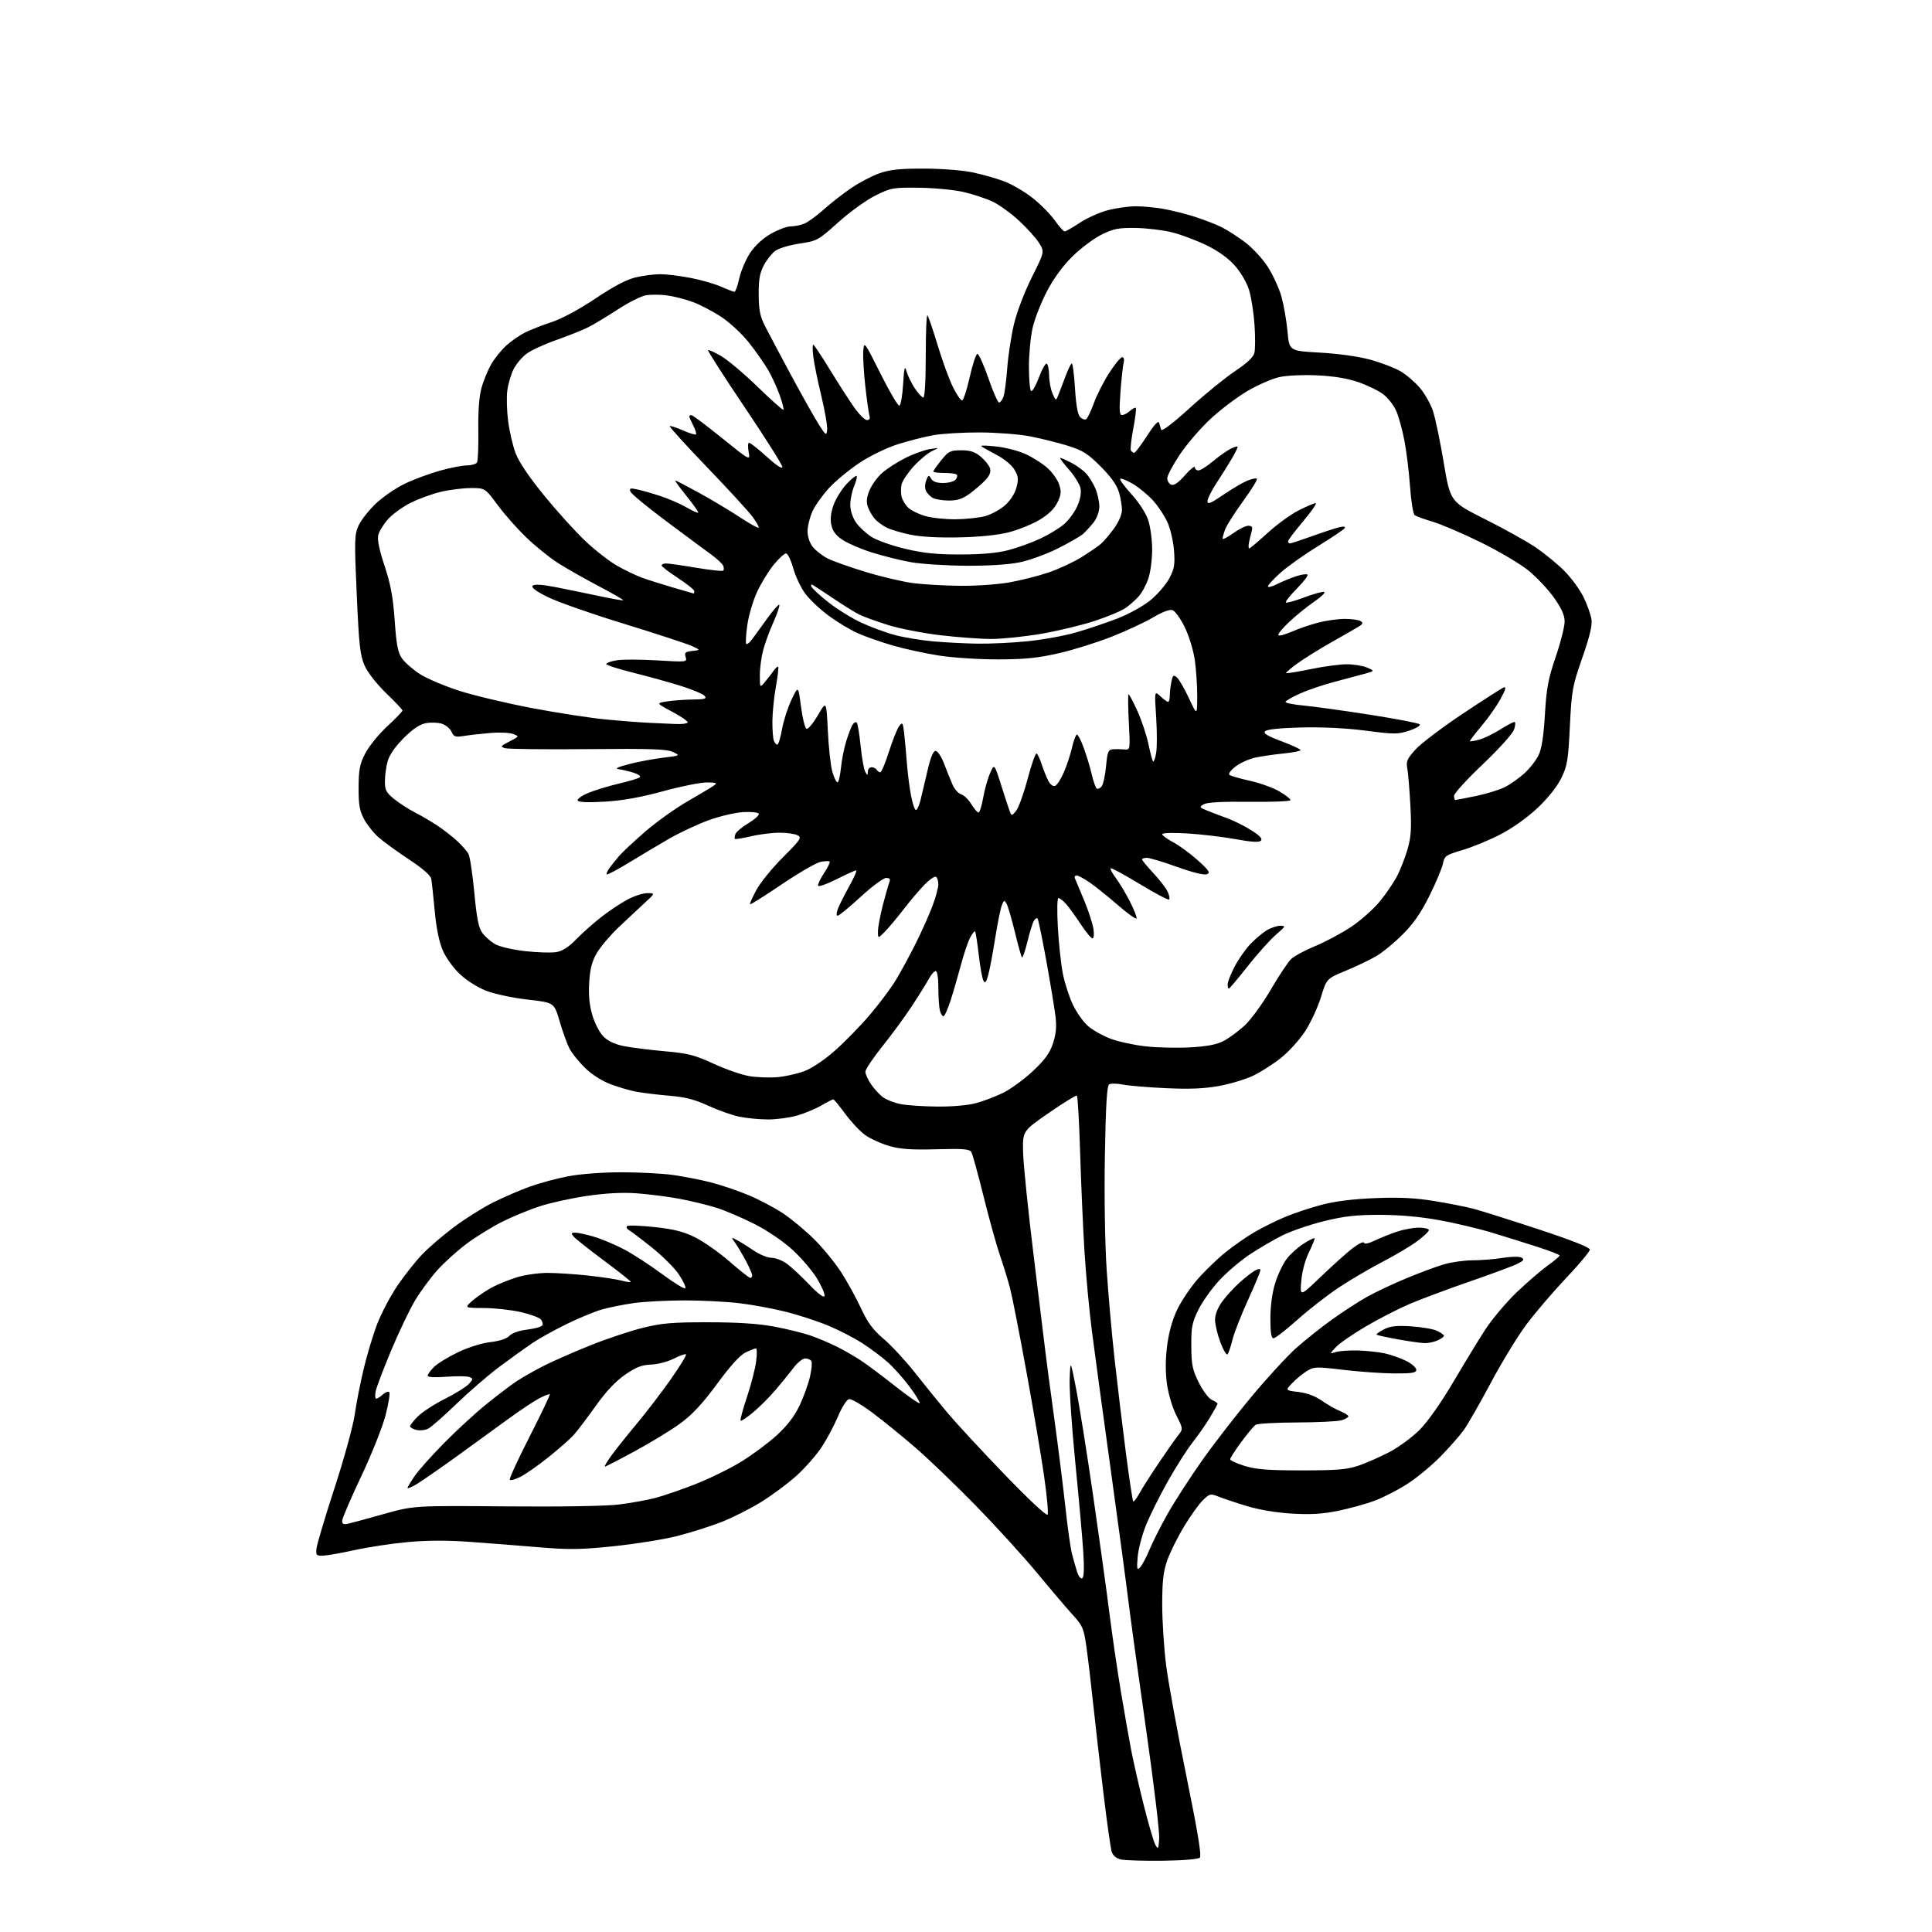 <?xml version="1.0" encoding="UTF-8" standalone="no"?>
<svg 
  version="1.1" 
  xmlns="http://www.w3.org/2000/svg" 
  xmlns:xlink="http://www.w3.org/1999/xlink" 
  xmlns:svg="http://www.w3.org/2000/svg"
  xmlns:rdf="http://www.w3.org/1999/02/22-rdf-syntax-ns#"
  xmlns:cc="http://creativecommons.org/ns#"
  xmlns:dc="http://purl.org/dc/elements/1.1/"
  viewBox="0 0 768 768"
  width="768"
  height="768"
>
<style>svg {background-color: white; }</style>"
<path stroke="none" fill="black" fill-rule="evenodd" d="M462.20,739.67C454.67,739.76 447.19,739.54 445.58,739.17C443.66,738.73 442.40,737.65 441.89,736.00C441.47,734.62 439.98,724.05 438.59,712.50C437.20,700.95 435.37,684.98 434.52,677.00C433.68,669.02 432.47,658.92 431.85,654.55C430.82,647.33 430.33,646.19 426.54,642.05C424.24,639.55 417.91,632.12 412.48,625.54C407.05,618.96 396.07,606.89 388.08,598.70C380.09,590.52 369.27,580.11 364.03,575.58C358.79,571.04 351.04,564.74 346.80,561.58C342.57,558.42 338.37,555.98 337.49,556.17C336.59,556.35 334.64,559.42 333.10,563.09C331.57,566.71 328.63,572.22 326.56,575.35C324.49,578.47 320.03,583.53 316.65,586.60C313.27,589.67 306.90,594.40 302.51,597.11C298.11,599.82 290.91,603.43 286.51,605.14C282.10,606.84 274.27,609.30 269.11,610.62C263.94,611.93 252.69,613.74 244.11,614.63C230.93,616.00 226.32,616.07 214.50,615.08C206.80,614.44 194.43,613.47 187.00,612.93C177.82,612.26 169.82,612.29 162.00,613.01C155.68,613.59 146.22,615.02 141.00,616.18C135.78,617.33 130.15,618.33 128.50,618.39C125.74,618.49 125.53,618.26 125.82,615.50C126.00,613.85 129.22,603.05 132.98,591.50C136.75,579.95 140.35,566.90 140.97,562.50C141.60,558.10 143.20,549.91 144.53,544.30C145.85,538.69 148.31,530.55 149.98,526.21C151.65,521.88 155.30,514.99 158.09,510.91C160.88,506.84 165.26,501.31 167.83,498.63C170.40,495.95 176.09,491.06 180.47,487.78C184.86,484.49 191.83,480.10 195.97,478.03C200.11,475.95 206.72,473.10 210.65,471.68C214.58,470.27 221.50,468.41 226.01,467.56C230.77,466.66 239.62,466.00 247.04,466.00C254.09,466.00 263.31,466.48 267.53,467.07C271.76,467.66 278.50,468.98 282.53,470.01C286.56,471.04 293.29,473.31 297.49,475.06C301.70,476.81 307.92,480.10 311.32,482.36C314.72,484.63 320.32,489.30 323.77,492.75C327.22,496.19 332.00,502.04 334.39,505.75C336.78,509.46 340.31,515.88 342.23,520.00C344.92,525.79 346.99,528.59 351.32,532.28C354.41,534.91 359.98,540.94 363.72,545.68C367.45,550.43 373.29,557.63 376.71,561.70C380.12,565.76 390.31,576.76 399.34,586.13C408.88,596.04 416.05,602.73 416.44,602.10C416.81,601.50 416.15,594.37 414.97,586.26C413.79,578.14 410.61,559.41 407.91,544.64C405.21,529.87 402.34,515.24 401.53,512.14C400.72,509.04 398.91,503.12 397.49,499.00C396.08,494.88 393.14,484.30 390.96,475.50C388.78,466.70 386.61,458.82 386.14,458.00C385.43,456.76 383.04,456.56 372.24,456.85C362.14,457.12 357.88,456.82 353.38,455.51C350.18,454.58 345.91,452.63 343.89,451.18C341.87,449.72 338.32,445.94 336.00,442.77C333.67,439.60 331.53,437.00 331.22,437.00C330.92,437.00 328.84,438.08 326.59,439.39C324.34,440.71 320.06,442.51 317.07,443.39C314.08,444.28 308.82,445.00 305.37,445.00C301.92,445.00 296.71,444.50 293.80,443.88C290.88,443.27 285.35,441.31 281.50,439.52C276.20,437.07 272.43,436.10 266.00,435.56C261.32,435.16 255.46,434.45 252.97,433.98C250.47,433.52 245.87,432.18 242.75,431.01C239.33,429.73 235.29,427.16 232.62,424.56C230.18,422.19 227.39,418.73 226.41,416.88C225.44,415.02 223.67,410.13 222.47,406.02C220.29,398.54 220.29,398.54 209.90,397.37C204.18,396.73 196.82,395.19 193.55,393.95C190.02,392.62 185.69,389.92 182.91,387.32C180.21,384.79 177.27,380.73 175.99,377.76C174.55,374.41 173.43,368.90 172.80,362.05C172.27,356.25 171.65,350.53 171.42,349.35C171.16,347.97 167.97,345.19 162.62,341.66C158.00,338.62 152.57,334.68 150.55,332.91C148.53,331.14 145.90,327.85 144.70,325.59C142.93,322.28 142.52,319.88 142.55,313.00C142.59,305.83 143.01,303.71 145.23,299.42C146.67,296.63 150.59,291.82 153.93,288.73C157.27,285.63 160.00,282.82 160.00,282.46C160.00,282.11 157.08,278.99 153.50,275.54C149.69,271.85 146.14,267.32 144.93,264.57C143.15,260.55 142.70,256.52 141.81,236.37C140.84,214.67 140.89,212.56 142.53,208.93C143.50,206.77 146.61,202.83 149.42,200.16C152.24,197.50 157.46,193.93 161.02,192.23C164.58,190.53 170.87,188.21 174.98,187.07C179.09,185.93 183.90,185.00 185.67,185.00C187.44,185.00 189.21,184.47 189.61,183.83C190.00,183.19 190.24,177.45 190.14,171.08C190.02,163.57 190.46,157.65 191.39,154.24C192.18,151.34 193.97,147.02 195.37,144.62C196.78,142.23 199.53,138.87 201.49,137.14C203.45,135.42 206.73,133.17 208.78,132.14C210.83,131.12 215.53,129.28 219.23,128.06C223.30,126.73 230.21,123.01 236.73,118.65C244.10,113.72 249.18,111.06 252.83,110.22C255.76,109.55 260.10,109.00 262.49,109.00C264.87,109.00 270.24,109.65 274.41,110.45C278.58,111.25 284.07,112.82 286.62,113.95C289.17,115.08 291.58,116.00 291.97,116.00C292.36,116.00 293.23,113.57 293.89,110.60C294.56,107.62 296.49,103.10 298.18,100.54C300.09,97.66 303.20,94.78 306.38,92.96C309.20,91.34 312.71,90.01 314.18,90.01C315.66,90.00 318.08,89.54 319.57,88.97C321.05,88.41 324.57,85.88 327.38,83.34C330.20,80.81 335.14,76.95 338.37,74.75C341.59,72.56 346.65,69.92 349.59,68.88C353.74,67.43 357.73,67.00 367.23,67.02C374.11,67.03 382.58,67.68 386.50,68.50C390.35,69.31 396.00,70.90 399.07,72.04C402.13,73.18 407.22,76.14 410.38,78.62C413.55,81.11 417.54,85.13 419.26,87.57C420.98,90.01 422.76,92.00 423.21,92.00C423.66,92.00 426.39,90.44 429.27,88.54C432.14,86.64 437.18,84.39 440.46,83.54C443.74,82.69 448.72,82.00 451.53,82.00C454.33,82.00 459.30,82.47 462.57,83.05C465.83,83.63 471.43,85.04 475.00,86.19C478.57,87.34 483.30,89.16 485.50,90.25C487.70,91.34 491.90,94.02 494.83,96.21C497.77,98.40 501.86,102.81 503.93,106.01C506.00,109.21 508.45,114.56 509.39,117.89C510.32,121.23 511.41,127.45 511.80,131.73C512.50,139.50 512.50,139.50 524.70,140.17C532.03,140.58 540.00,141.70 544.70,142.98C548.99,144.16 554.37,146.21 556.67,147.55C558.96,148.89 562.43,151.85 564.38,154.13C566.34,156.41 568.70,160.58 569.63,163.39C570.57,166.20 572.50,175.47 573.92,183.98C576.52,199.46 576.52,199.46 590.51,206.48C598.21,210.34 607.30,215.42 610.72,217.77C614.14,220.11 619.16,224.25 621.87,226.96C624.58,229.68 627.99,234.32 629.44,237.28C630.89,240.24 632.32,244.20 632.62,246.08C633.01,248.56 632.01,252.81 628.98,261.50C625.05,272.79 624.76,274.40 624.05,288.68C623.39,302.25 623.02,304.43 620.63,309.33C618.96,312.73 615.39,317.22 611.20,321.18C607.15,324.99 601.25,329.20 596.47,331.67C592.09,333.94 585.29,336.75 581.37,337.91C574.73,339.87 574.20,340.23 573.61,343.26C573.26,345.04 570.86,350.76 568.28,355.97C564.86,362.88 561.95,367.09 557.54,371.49C554.22,374.81 549.48,378.70 547.00,380.14C544.52,381.58 539.09,384.17 534.93,385.90C527.35,389.04 527.35,389.04 525.09,396.40C523.85,400.46 521.01,406.56 518.78,409.98C516.54,413.40 512.19,418.19 509.11,420.62C506.02,423.06 501.06,426.21 498.08,427.64C495.09,429.06 489.02,430.88 484.58,431.69C478.74,432.76 472.90,433.00 463.50,432.57C456.35,432.24 448.62,431.59 446.32,431.13C444.02,430.67 441.59,430.64 440.92,431.05C440.02,431.61 439.56,439.11 439.21,459.29C438.93,475.41 439.22,494.17 439.91,504.64C440.56,514.46 441.99,530.60 443.09,540.50C444.19,550.40 446.19,567.01 447.54,577.42C448.89,587.82 450.21,596.54 450.47,596.80C450.73,597.06 451.74,595.79 452.72,593.98C453.70,592.17 457.09,586.82 460.26,582.09C463.44,577.37 467.00,572.27 468.19,570.78C470.35,568.05 470.35,568.05 467.61,562.63C466.06,559.57 464.44,554.14 463.89,550.18C463.25,545.54 463.26,540.40 463.94,535.01C464.60,529.74 466.01,524.67 467.93,520.65C469.56,517.23 473.24,511.74 476.11,508.46C478.97,505.18 483.96,500.38 487.18,497.78C490.41,495.19 495.63,491.57 498.77,489.73C501.92,487.90 507.43,485.18 511.00,483.69C514.58,482.20 521.10,480.04 525.50,478.89C530.74,477.51 538.03,476.61 546.65,476.27C556.33,475.88 562.53,476.19 570.15,477.43C575.84,478.35 582.98,479.77 586.00,480.58C589.02,481.39 600.61,485.05 611.75,488.72C624.64,492.97 632.00,495.88 632.00,496.73C632.00,497.47 627.76,502.55 622.57,508.03C617.38,513.51 610.30,521.80 606.82,526.44C603.34,531.09 596.95,541.56 592.62,549.70C588.28,557.84 583.44,566.30 581.85,568.50C580.27,570.70 576.16,575.37 572.73,578.88C569.31,582.39 563.47,587.25 559.76,589.67C556.06,592.10 550.15,595.16 546.64,596.48C543.13,597.81 536.49,599.65 531.89,600.58C525.70,601.84 520.94,602.12 513.52,601.68C507.29,601.31 500.47,600.16 495.50,598.64C491.10,597.30 486.05,595.61 484.27,594.89C481.26,593.67 480.86,593.76 478.23,596.28C476.68,597.77 473.30,602.48 470.71,606.75C468.13,611.02 465.12,617.09 464.01,620.23C462.43,624.73 462.00,628.49 462.00,637.88C462.00,644.45 462.71,655.37 463.58,662.16C464.45,668.95 468.05,688.65 471.59,705.94C476.09,727.98 477.70,737.70 476.96,738.44C476.34,739.07 470.27,739.57 462.20,739.67zM460.80,730.81C460.97,728.24 458.65,708.89 455.64,687.81C452.63,666.74 449.48,643.88 448.63,637.00C447.79,630.12 444.58,606.27 441.50,584.00C438.42,561.73 435.06,536.98 434.03,529.00C433.00,521.02 431.68,506.85 431.10,497.50C430.52,488.15 429.74,470.47 429.37,458.22C429.00,445.96 428.41,435.75 428.06,435.53C427.70,435.32 422.71,438.39 416.96,442.37C406.50,449.60 406.50,449.60 406.69,458.09C406.80,462.76 408.71,481.41 410.94,499.54C413.18,517.67 415.26,534.75 415.58,537.50C415.89,540.25 417.45,551.95 419.04,563.50C420.63,575.05 422.63,591.02 423.50,599.00C424.36,606.98 425.52,615.30 426.09,617.50C426.65,619.70 427.57,622.97 428.14,624.76C428.72,626.62 429.61,627.74 430.21,627.37C430.91,626.94 431.04,623.30 430.60,616.61C430.24,611.05 428.81,595.12 427.43,581.20C426.05,567.29 425.05,552.44 425.21,548.20C425.50,540.50 425.50,540.50 427.76,552.00C429.00,558.33 432.02,577.23 434.46,594.00C436.89,610.77 439.83,631.92 440.98,641.00C442.12,650.08 444.20,664.25 445.58,672.50C446.97,680.75 448.78,691.10 449.62,695.50C450.46,699.90 452.70,709.76 454.62,717.40C456.53,725.05 458.63,732.25 459.30,733.40C460.38,735.29 460.53,735.02 460.80,730.81zM453.23,623.00C454.03,622.17 455.70,619.02 456.95,616.00C458.19,612.98 461.50,606.45 464.30,601.50C467.11,596.55 473.22,587.10 477.89,580.50C482.56,573.90 491.44,562.42 497.64,555.00C503.84,547.58 511.80,538.93 515.35,535.78C518.89,532.64 525.29,527.55 529.56,524.49C533.84,521.42 540.07,517.38 543.42,515.51C546.76,513.64 553.77,510.33 559.00,508.16C564.23,505.99 570.94,503.49 573.93,502.61C576.92,501.72 582.09,501.00 585.43,500.99C588.77,500.99 594.15,500.55 597.39,500.02C600.71,499.48 603.95,499.43 604.81,499.92C606.05,500.61 605.78,501.06 603.36,502.32C601.72,503.16 593.20,506.33 584.44,509.35C575.67,512.38 564.80,516.44 560.28,518.37C555.76,520.31 547.89,524.36 542.78,527.36C537.68,530.37 532.38,534.05 531.00,535.54C528.50,538.25 528.50,538.25 531.00,537.46C532.38,537.03 536.32,536.75 539.77,536.84C543.22,536.93 548.10,537.46 550.61,538.02C553.12,538.59 556.93,539.95 559.09,541.04C561.24,542.14 563.00,543.71 563.00,544.52C563.00,545.72 561.33,545.99 554.25,545.96C549.44,545.93 540.33,545.29 534.00,544.54C523.19,543.24 522.32,543.27 519.50,545.01C517.85,546.03 515.24,548.18 513.70,549.78C510.90,552.71 510.90,552.71 516.16,553.33C519.56,553.74 522.83,554.95 525.45,556.80C527.68,558.36 530.96,560.23 532.75,560.94C534.54,561.66 536.00,562.59 536.00,563.01C536.00,563.44 534.76,564.15 533.25,564.59C531.74,565.03 523.75,565.42 515.50,565.45C507.25,565.48 499.90,565.89 499.17,566.36C498.43,566.83 495.85,569.92 493.42,573.22C490.99,576.52 489.00,579.61 489.00,580.08C489.00,580.56 491.59,581.74 494.75,582.72C499.31,584.13 504.03,584.50 517.50,584.50C531.49,584.50 535.47,584.17 540.00,582.63C543.02,581.60 548.53,579.18 552.24,577.26C555.94,575.34 561.38,571.34 564.33,568.37C567.53,565.14 572.83,557.63 577.49,549.73C581.77,542.45 587.52,533.03 590.25,528.78C592.98,524.54 598.65,517.78 602.85,513.77C607.06,509.76 612.64,504.94 615.25,503.07C617.86,501.19 619.99,499.40 619.98,499.08C619.98,498.76 616.04,497.23 611.23,495.68C606.43,494.12 598.23,491.56 593.00,489.98C587.77,488.39 578.33,486.16 572.00,485.01C564.54,483.66 556.29,482.93 548.50,482.92C539.02,482.92 534.35,483.44 526.25,485.44C520.62,486.83 513.19,489.38 509.75,491.10C506.31,492.82 500.51,496.21 496.85,498.63C493.19,501.05 487.72,505.70 484.69,508.97C481.67,512.23 477.91,517.51 476.35,520.70C473.86,525.76 473.51,527.60 473.56,535.11C473.61,542.58 474.01,544.52 476.56,549.61C478.19,552.88 480.50,555.94 481.75,556.49C482.99,557.03 484.00,557.71 483.99,557.99C483.99,558.27 482.62,560.75 480.96,563.50C479.30,566.25 476.18,570.72 474.03,573.44C471.88,576.16 467.45,583.13 464.18,588.94C460.91,594.75 456.99,602.65 455.46,606.50C453.93,610.35 452.48,615.98 452.23,619.00C451.84,623.82 451.96,624.32 453.23,623.00zM138.25,605.73C139.49,605.46 145.90,603.72 152.50,601.87C164.50,598.50 164.50,598.50 201.00,598.81C222.88,599.00 240.93,598.70 246.05,598.06C250.76,597.47 257.23,596.31 260.43,595.48C263.64,594.64 270.82,592.17 276.40,589.99C281.97,587.81 290.24,583.75 294.76,580.97C299.29,578.18 305.69,573.40 309.00,570.34C313.05,566.59 315.94,562.79 317.88,558.64C319.47,555.26 321.31,550.16 321.97,547.30C322.63,544.44 322.89,541.62 322.53,541.05C322.17,540.47 321.06,540.00 320.06,540.00C319.06,540.00 316.97,541.69 315.42,543.75C313.87,545.81 310.65,549.78 308.27,552.56C305.89,555.35 301.90,559.33 299.41,561.41C296.91,563.50 294.66,565.00 294.41,564.74C294.15,564.49 295.28,560.28 296.91,555.39C298.55,550.50 300.19,544.14 300.57,541.25C300.95,538.36 300.93,536.00 300.53,536.00C300.13,536.00 298.29,536.72 296.44,537.59C294.20,538.66 290.41,542.82 285.08,550.07C279.35,557.87 275.24,562.30 270.56,565.74C266.97,568.38 258.86,573.34 252.53,576.77C246.21,580.20 240.78,583.00 240.46,583.00C240.14,583.00 241.25,581.09 242.93,578.75C244.62,576.41 249.19,570.67 253.09,566.00C256.99,561.33 263.12,553.31 266.71,548.20C270.29,543.08 272.99,538.66 272.71,538.38C272.43,538.09 270.24,538.86 267.85,540.08C265.44,541.30 261.41,542.36 258.81,542.44C255.14,542.56 252.89,543.43 248.52,546.44C244.73,549.05 240.94,553.08 236.80,558.90C233.43,563.63 229.51,568.80 228.09,570.38C226.66,571.97 222.19,575.92 218.14,579.17C214.09,582.42 209.05,585.95 206.94,587.03C204.83,588.10 202.90,588.64 202.64,588.22C202.38,587.80 205.94,580.06 210.55,571.03C215.16,561.99 218.76,554.43 218.56,554.23C218.36,554.03 216.46,554.76 214.35,555.87C212.23,556.97 206.62,560.72 201.87,564.19C197.12,567.66 187.90,574.35 181.37,579.06C174.84,583.76 167.81,588.64 165.75,589.89C163.69,591.14 162.00,591.87 162.00,591.51C162.00,591.15 163.29,588.98 164.88,586.68C166.46,584.38 171.80,578.41 176.74,573.42C181.69,568.43 189.05,561.65 193.12,558.36C197.18,555.06 202.53,550.99 205.00,549.31C207.47,547.64 212.65,544.69 216.50,542.76C220.35,540.83 228.68,537.19 235.00,534.67C241.32,532.14 250.55,529.07 255.50,527.84C263.06,525.97 267.22,525.61 281.50,525.62C293.15,525.63 301.37,526.16 307.61,527.32C312.63,528.25 319.16,529.85 322.14,530.88C325.11,531.90 330.01,533.98 333.02,535.50C336.04,537.02 340.52,539.65 343.00,541.34C345.48,543.03 351.45,547.53 356.28,551.34C361.11,555.15 365.29,558.05 365.56,557.78C365.83,557.51 364.09,554.63 361.69,551.39C359.30,548.15 355.42,543.78 353.08,541.67C350.73,539.56 346.14,536.11 342.88,534.00C339.61,531.89 333.50,528.73 329.29,526.98C325.09,525.23 317.56,522.76 312.57,521.50C307.58,520.23 299.25,518.69 294.05,518.06C288.85,517.43 278.92,516.92 271.99,516.93C265.06,516.94 256.04,517.42 251.94,517.99C247.85,518.57 242.11,519.72 239.19,520.56C236.28,521.40 229.91,524.04 225.06,526.42C220.20,528.80 214.04,532.24 211.36,534.06C208.69,535.88 202.90,540.06 198.50,543.34C194.10,546.63 186.45,553.23 181.50,558.01C176.55,562.79 171.50,567.23 170.27,567.88C169.04,568.52 166.91,568.76 165.52,568.42C164.13,568.07 163.00,567.42 163.00,566.97C163.00,566.52 164.41,564.74 166.13,563.02C167.86,561.30 172.69,558.16 176.88,556.06C181.07,553.95 185.35,551.28 186.39,550.13C188.14,548.19 188.15,548.00 186.55,547.38C185.61,547.02 181.50,546.98 177.42,547.28C172.91,547.63 170.00,547.47 170.00,546.88C170.00,546.34 171.12,544.79 172.49,543.42C173.86,542.05 178.14,539.42 182.01,537.56C186.11,535.60 191.51,533.90 194.95,533.51C198.68,533.07 201.45,532.16 202.48,531.02C203.46,529.94 206.28,528.95 209.54,528.54C212.53,528.17 215.24,527.42 215.57,526.89C215.90,526.35 215.65,525.29 215.02,524.52C214.38,523.76 210.77,522.42 206.98,521.56C203.20,520.70 196.59,519.98 192.30,519.96C184.50,519.92 184.50,519.92 188.00,516.88C189.93,515.21 193.53,512.81 196.00,511.54C198.47,510.26 202.94,508.50 205.93,507.61C208.92,506.73 214.22,506.00 217.72,506.00C221.22,506.00 228.45,506.47 233.79,507.05C239.13,507.63 245.05,508.52 246.94,509.03C248.84,509.53 250.54,509.79 250.73,509.60C250.92,509.42 246.19,505.64 240.22,501.21C234.25,496.78 228.78,492.44 228.06,491.58C226.95,490.23 227.04,490.00 228.70,490.00C229.76,490.00 233.08,490.72 236.07,491.60C239.06,492.47 244.43,494.73 248.00,496.60C251.57,498.48 258.42,502.92 263.21,506.47C268.01,510.02 272.16,512.55 272.44,512.10C272.72,511.64 271.58,509.20 269.90,506.67C268.22,504.13 263.41,499.31 259.20,495.96C255.00,492.60 250.87,489.47 250.04,489.00C249.20,488.53 248.85,487.82 249.26,487.41C249.66,487.00 254.57,487.17 260.15,487.78C267.96,488.62 271.73,489.58 276.41,491.91C279.76,493.58 285.88,497.88 290.00,501.47C294.12,505.05 297.84,507.99 298.25,508.00C298.66,508.00 299.00,507.54 299.00,506.97C299.00,506.40 297.87,503.81 296.50,501.22C295.12,498.62 293.22,495.42 292.27,494.09C290.55,491.69 290.55,491.69 293.02,492.99C294.39,493.71 297.38,495.58 299.68,497.15C301.98,498.72 305.15,500.00 306.74,500.00C308.32,500.00 311.07,501.08 312.85,502.39C314.63,503.70 318.61,507.42 321.70,510.64C325.14,514.24 327.48,516.00 327.75,515.21C327.99,514.50 326.69,511.41 324.85,508.34C323.01,505.28 318.65,500.15 315.17,496.95C311.48,493.55 305.23,489.27 300.17,486.69C295.40,484.25 288.57,481.32 285.00,480.17C281.43,479.03 274.68,477.38 270.00,476.52C265.32,475.65 257.68,474.68 253.00,474.35C247.34,473.95 240.75,474.31 233.29,475.40C227.12,476.31 218.68,478.17 214.53,479.52C210.37,480.88 203.72,483.62 199.74,485.61C195.76,487.60 189.46,491.48 185.74,494.22C182.02,496.96 176.69,501.75 173.91,504.85C171.12,507.96 167.10,513.42 164.96,517.00C162.83,520.58 158.57,529.49 155.50,536.80C152.44,544.12 149.66,551.43 149.34,553.05C149.02,554.67 149.11,556.00 149.55,556.00C149.98,556.00 151.17,555.25 152.18,554.34C153.19,553.43 154.34,553.00 154.73,553.40C155.13,553.80 154.46,557.94 153.26,562.62C152.04,567.30 147.68,578.24 143.53,587.00C139.39,595.74 136.00,603.64 136.00,604.56C136.00,605.78 136.62,606.10 138.25,605.73zM487.97,538.34C487.55,538.81 486.27,536.65 485.11,533.56C483.95,530.46 483.00,526.43 483.00,524.61C483.00,522.56 484.08,519.82 485.84,517.40C487.40,515.26 490.51,511.85 492.75,509.83C494.99,507.82 497.76,505.66 498.91,505.05C500.35,504.28 501.00,504.26 501.00,504.99C501.00,505.58 498.77,510.93 496.05,516.90C493.32,522.86 490.56,529.93 489.91,532.62C489.26,535.30 488.39,537.88 487.97,538.34zM566.20,533.91C564.72,533.86 559.93,533.18 555.56,532.39C551.19,531.60 547.44,530.77 547.22,530.55C547.00,530.33 548.29,529.39 550.09,528.46C552.62,527.15 555.07,526.87 560.93,527.24C565.09,527.50 569.74,528.30 571.25,529.02C572.76,529.74 574.00,530.63 574.00,531.00C574.00,531.37 572.85,532.20 571.45,532.84C570.05,533.48 567.69,533.96 566.20,533.91zM506.25,531.99C505.35,532.00 505.00,529.75 505.00,524.09C505.00,519.12 505.71,513.90 506.90,510.06C507.95,506.69 510.01,502.36 511.48,500.43C512.96,498.50 515.97,495.78 518.17,494.39C520.38,493.00 522.35,492.02 522.55,492.21C522.74,492.41 521.76,494.88 520.37,497.71C518.83,500.80 517.61,505.35 517.28,509.17C516.73,515.50 516.73,515.50 525.12,507.46C529.73,503.04 535.37,497.97 537.66,496.20C539.95,494.42 541.98,493.44 542.17,494.01C542.38,494.65 544.07,494.31 546.51,493.14C548.70,492.08 552.65,490.50 555.28,489.61C557.92,488.73 561.85,488.00 564.03,488.00C566.22,488.00 568.00,488.45 568.00,488.99C568.00,489.53 565.86,491.55 563.25,493.48C560.64,495.40 554.45,499.07 549.50,501.64C544.55,504.21 536.79,508.77 532.24,511.78C527.70,514.79 520.28,520.57 515.74,524.62C511.21,528.67 506.94,531.99 506.25,531.99zM372.50,439.88C378.32,439.94 384.75,439.38 387.87,438.55C390.82,437.76 395.70,435.91 398.71,434.44C401.72,432.97 407.03,429.09 410.53,425.83C415.36,421.30 417.28,418.67 418.56,414.82C419.78,411.16 420.06,408.19 419.59,404.16C419.23,401.08 417.59,391.16 415.96,382.11C414.32,373.06 412.74,365.41 412.44,365.11C412.14,364.80 411.49,365.21 411.00,366.00C410.51,366.80 409.35,370.52 408.43,374.27C407.51,378.02 406.53,380.86 406.25,380.58C405.97,380.30 404.71,375.80 403.45,370.58C402.18,365.36 400.70,360.28 400.15,359.30C399.23,357.66 399.06,357.72 398.20,360.00C397.68,361.38 396.50,367.23 395.59,373.00C394.68,378.77 393.46,385.28 392.87,387.46C392.05,390.52 391.61,391.06 390.93,389.84C390.45,388.98 389.60,384.32 389.06,379.50C388.51,374.67 387.85,370.52 387.60,370.27C387.35,370.02 386.45,371.16 385.60,372.81C384.74,374.46 383.10,379.34 381.96,383.66C380.81,387.97 378.96,394.31 377.85,397.75C376.74,401.19 375.48,404.00 375.04,404.00C374.59,404.00 373.96,402.99 373.63,401.75C373.30,400.51 373.02,396.46 373.01,392.75C373.01,388.73 372.58,386.00 371.95,386.00C371.38,386.00 370.14,387.42 369.20,389.15C368.27,390.88 365.26,395.72 362.51,399.90C359.77,404.08 354.48,411.29 350.76,415.93C347.04,420.57 344.00,425.12 344.00,426.03C344.00,426.95 345.01,429.19 346.25,431.01C347.49,432.83 349.63,435.15 351.00,436.17C352.38,437.19 355.53,438.42 358.00,438.90C360.48,439.38 367.00,439.82 372.50,439.88zM309.00,428.19C312.02,427.94 316.79,426.88 319.60,425.85C322.66,424.72 327.52,421.48 331.78,417.74C335.68,414.31 341.96,407.88 345.74,403.46C349.51,399.04 354.22,392.74 356.19,389.46C358.17,386.18 361.69,379.68 364.03,375.00C366.36,370.32 369.34,363.68 370.64,360.23C371.94,356.78 373.00,352.87 373.00,351.54C373.00,350.21 372.58,348.86 372.07,348.54C371.55,348.22 369.48,349.66 367.45,351.73C365.43,353.80 361.70,358.20 359.17,361.50C356.64,364.80 353.31,368.77 351.78,370.33C349.00,373.15 349.00,373.15 349.00,370.24C349.00,368.63 349.86,363.99 350.91,359.91C351.97,355.83 353.14,351.71 353.52,350.75C354.04,349.44 353.72,349.00 352.24,349.00C351.16,349.00 346.61,352.38 342.13,356.50C337.65,360.62 333.55,364.00 333.02,364.00C332.41,364.00 332.44,362.97 333.09,361.25C333.66,359.74 335.69,355.69 337.61,352.25C339.53,348.81 340.74,346.00 340.30,346.00C339.86,346.00 336.35,347.59 332.51,349.53C328.66,351.46 325.37,352.62 325.20,352.09C325.02,351.57 326.10,349.30 327.59,347.05C329.07,344.80 330.07,342.74 329.81,342.47C329.54,342.21 327.91,342.27 326.18,342.61C324.45,342.96 317.52,346.97 310.77,351.54C304.02,356.10 298.34,359.67 298.15,359.48C297.96,359.29 299.08,356.74 300.65,353.82C302.21,350.89 306.98,345.03 311.24,340.78C318.26,333.77 318.80,332.96 317.05,332.03C316.00,331.46 312.74,331.01 309.82,331.02C306.89,331.02 301.80,331.67 298.51,332.44C295.21,333.22 292.34,333.68 292.13,333.47C291.92,333.26 292.02,332.39 292.35,331.54C292.68,330.68 294.98,328.75 297.47,327.25C299.97,325.74 301.84,324.06 301.65,323.51C301.45,322.94 298.77,322.64 295.48,322.82C292.28,323.00 286.06,324.46 281.65,326.07C277.24,327.68 270.23,330.96 266.07,333.36C261.91,335.76 254.71,340.04 250.09,342.87C245.46,345.69 241.47,347.81 241.23,347.57C240.99,347.33 241.40,346.28 242.15,345.23C242.89,344.19 244.62,342.01 246.00,340.39C247.38,338.78 252.14,334.32 256.59,330.48C261.04,326.64 268.60,321.25 273.38,318.50C278.17,315.75 282.85,312.95 283.79,312.28C285.24,311.25 284.81,311.06 280.99,311.03C278.51,311.01 270.71,312.58 263.66,314.51C254.87,316.92 247.61,318.23 240.57,318.66C233.95,319.06 230.07,318.92 229.66,318.26C229.31,317.69 231.12,316.35 233.76,315.24C236.37,314.15 241.88,312.46 246.00,311.50C250.12,310.53 253.88,309.40 254.34,308.98C254.81,308.56 253.68,307.74 251.84,307.16C250.00,306.58 247.38,305.96 246.00,305.78C244.24,305.55 245.44,304.95 250.00,303.76C253.57,302.83 259.65,301.69 263.50,301.21C270.50,300.36 270.50,300.36 267.50,298.93C265.06,297.77 258.77,297.55 233.67,297.79C216.71,297.95 201.89,297.78 200.73,297.41C198.83,296.81 199.01,296.54 202.54,294.73C206.45,292.72 206.45,292.71 203.98,291.77C202.62,291.25 198.57,291.06 195.00,291.36C191.43,291.66 186.70,292.19 184.50,292.54C180.99,293.10 180.38,292.90 179.50,290.90C178.95,289.65 177.24,288.22 175.70,287.71C174.15,287.21 171.28,287.10 169.31,287.47C166.84,287.93 164.10,289.77 160.45,293.42C157.09,296.78 154.79,300.11 154.10,302.59C153.50,304.74 153.01,308.34 153.01,310.58C153.00,314.10 153.52,315.08 156.77,317.70C158.84,319.36 162.56,321.75 165.02,323.00C167.48,324.25 171.53,326.63 174.00,328.28C176.47,329.94 180.00,332.69 181.83,334.39C183.66,336.10 185.64,338.38 186.23,339.45C186.81,340.53 187.85,347.45 188.55,354.84C189.52,365.21 190.26,368.87 191.76,370.89C192.83,372.32 195.08,374.30 196.75,375.28C198.47,376.29 203.67,377.51 208.65,378.08C213.52,378.63 219.12,378.81 221.10,378.48C223.60,378.06 226.06,376.48 229.10,373.34C231.52,370.85 236.03,366.85 239.12,364.45C242.21,362.04 246.89,358.94 249.52,357.54C252.15,356.14 255.69,355.01 257.40,355.03C260.50,355.05 260.50,355.05 256.00,359.18C253.53,361.45 248.88,365.81 245.67,368.86C242.46,371.92 238.68,376.40 237.26,378.82C235.35,382.08 234.57,385.06 234.22,390.44C233.90,395.46 234.27,399.43 235.45,403.48C236.41,406.78 238.33,410.48 239.88,412.04C241.70,413.86 244.45,415.14 248.06,415.86C251.05,416.45 258.33,417.37 264.23,417.89C273.54,418.71 276.11,419.37 283.77,422.89C288.62,425.13 295.05,427.34 298.05,427.81C301.05,428.28 305.98,428.45 309.00,428.19zM472.93,416.35C479.61,416.00 483.51,415.27 486.28,413.86C488.44,412.76 492.24,409.98 494.73,407.69C497.24,405.37 501.88,399.01 505.14,393.42C508.38,387.86 512.05,382.36 513.29,381.19C514.54,380.03 518.84,377.72 522.86,376.06C526.87,374.40 533.28,370.97 537.10,368.44C540.91,365.90 546.09,361.30 548.59,358.22C551.10,355.14 554.21,350.55 555.49,348.02C556.77,345.49 558.60,340.76 559.54,337.51C560.93,332.74 561.14,329.37 560.64,320.05C560.30,313.70 559.75,307.09 559.41,305.36C558.90,302.69 559.38,301.58 562.64,297.98C564.75,295.64 573.18,289.25 581.38,283.78C589.57,278.31 596.96,273.57 597.79,273.25C598.85,272.84 598.47,274.19 596.52,277.78C594.99,280.59 591.56,285.48 588.89,288.63C586.22,291.79 584.17,294.50 584.32,294.66C584.48,294.82 586.18,294.51 588.09,293.99C590.00,293.46 593.71,291.67 596.32,290.01C598.93,288.36 601.48,287.00 601.98,287.00C602.50,287.00 602.45,288.29 601.85,290.01C601.25,291.72 595.89,297.67 589.40,303.84C583.13,309.79 578.00,315.42 578.00,316.33C578.00,317.25 578.24,318.00 578.54,318.00C578.84,318.00 582.53,317.29 586.74,316.42C590.95,315.55 596.13,313.95 598.25,312.87C600.36,311.80 603.82,309.35 605.94,307.43C608.06,305.52 610.60,302.28 611.59,300.23C612.84,297.63 613.61,292.71 614.13,284.00C614.75,273.51 615.45,269.82 618.44,261.05C620.40,255.31 621.98,249.01 621.97,247.05C621.94,244.52 620.72,241.79 617.69,237.52C615.35,234.23 610.76,229.37 607.47,226.71C604.19,224.06 595.65,219.02 588.50,215.52C581.35,212.02 572.80,208.36 569.50,207.38C566.20,206.41 562.99,205.25 562.38,204.79C561.76,204.34 560.94,199.36 560.54,193.73C560.15,188.11 559.16,179.90 558.34,175.50C557.52,171.10 556.04,165.65 555.04,163.39C554.05,161.13 551.72,158.13 549.87,156.73C548.02,155.32 543.58,153.16 540.00,151.92C535.63,150.41 530.26,149.52 523.59,149.21C517.91,148.95 511.47,149.25 508.51,149.91C505.67,150.55 500.00,153.02 495.92,155.41C491.84,157.80 485.25,162.77 481.28,166.45C477.30,170.13 471.79,176.52 469.03,180.65C466.26,184.79 464.00,189.04 464.00,190.12C464.00,191.19 464.72,192.34 465.60,192.68C466.68,193.09 468.44,191.87 471.06,188.89C473.18,186.48 474.93,185.06 474.96,185.75C474.98,186.44 475.63,187.00 476.41,187.00C477.18,187.00 479.73,185.40 482.07,183.44C484.42,181.48 487.61,179.22 489.17,178.41C490.73,177.61 492.00,177.26 492.00,177.64C492.00,178.01 490.91,180.18 489.58,182.45C488.25,184.72 485.55,189.02 483.58,192.02C481.61,195.01 480.00,198.25 480.00,199.22C480.00,200.64 481.22,200.15 486.25,196.71C489.69,194.36 493.98,191.83 495.78,191.09C497.59,190.34 499.32,189.99 499.64,190.30C499.95,190.62 497.49,194.62 494.17,199.19C490.85,203.76 487.66,208.77 487.07,210.32C486.48,211.86 486.00,213.55 486.00,214.07C486.00,214.59 487.87,213.66 490.15,212.01C492.43,210.35 495.16,209.00 496.22,209.00C497.56,209.00 497.99,209.53 497.66,210.75C497.40,211.71 496.91,213.74 496.57,215.25C496.24,216.76 496.24,218.00 496.58,218.00C496.92,218.00 500.19,215.25 503.85,211.89C507.51,208.54 513.07,204.49 516.22,202.89C519.37,201.30 522.43,200.00 523.02,200.00C523.61,200.00 521.38,203.23 518.05,207.19C514.72,211.14 512.00,214.74 512.00,215.19C512.00,215.63 512.36,216.00 512.81,216.00C513.25,216.00 517.19,214.71 521.56,213.14C525.93,211.56 530.78,209.97 532.33,209.60C534.16,209.16 534.94,209.28 534.54,209.94C534.19,210.50 529.43,213.71 523.95,217.08C518.48,220.44 511.75,225.22 509.00,227.69C506.25,230.16 504.00,232.60 504.00,233.11C504.00,233.62 505.69,233.19 507.75,232.16C509.81,231.12 513.22,229.71 515.32,229.04C517.42,228.36 519.41,228.08 519.76,228.42C520.10,228.77 518.18,231.28 515.50,234.00C512.82,236.72 510.86,239.20 511.16,239.49C511.45,239.78 514.75,238.88 518.48,237.47C522.21,236.07 525.76,235.09 526.38,235.30C527.00,235.51 525.26,237.21 522.52,239.09C519.78,240.96 515.28,244.60 512.53,247.18C509.77,249.75 507.82,252.15 508.18,252.51C508.54,252.87 510.97,252.22 513.57,251.07C516.18,249.92 520.90,248.30 524.05,247.49C527.21,246.67 531.97,246.01 534.64,246.02C537.31,246.02 540.12,246.42 540.88,246.91C541.97,247.60 541.77,248.08 539.88,249.22C538.57,250.01 533.67,252.82 529.00,255.46C524.33,258.10 518.34,261.83 515.70,263.75C513.06,265.67 511.06,267.39 511.25,267.58C511.44,267.77 515.85,267.05 521.05,265.98C526.25,264.90 532.75,264.04 535.50,264.06C538.25,264.08 541.85,264.68 543.50,265.40C546.50,266.71 546.50,266.71 542.50,267.83C540.30,268.45 534.90,269.89 530.50,271.04C526.10,272.18 519.91,274.28 516.75,275.70C513.59,277.11 511.00,278.62 511.00,279.04C511.00,279.45 514.26,280.10 518.25,280.47C522.24,280.84 534.04,282.48 544.48,284.10C554.92,285.73 563.85,287.45 564.32,287.92C564.80,288.40 562.99,289.51 560.24,290.42C555.68,291.93 554.36,291.94 542.97,290.46C535.27,289.45 525.66,288.97 517.37,289.18C509.09,289.38 503.66,289.93 502.94,290.65C502.07,291.52 503.65,292.50 509.39,294.65C513.56,296.22 516.98,297.80 516.99,298.17C517.00,298.54 513.96,299.15 510.25,299.52C506.54,299.89 501.48,300.63 499.02,301.15C496.56,301.68 493.03,303.26 491.19,304.67C489.34,306.08 488.21,307.57 488.67,307.99C489.12,308.41 492.78,309.47 496.79,310.36C500.80,311.24 506.09,313.14 508.54,314.58C510.99,316.01 513.00,317.58 513.00,318.06C513.00,318.54 505.69,318.84 496.75,318.73C485.82,318.60 479.85,318.92 478.50,319.71C476.62,320.81 476.71,320.96 480.00,322.28C481.93,323.05 485.56,324.43 488.09,325.36C490.61,326.28 494.83,328.41 497.47,330.08C500.84,332.22 501.96,333.44 501.22,334.18C500.48,334.92 497.47,334.74 491.15,333.58C486.19,332.67 477.60,331.65 472.07,331.31C466.29,330.96 462.00,331.08 462.00,331.60C462.00,332.10 463.99,333.56 466.41,334.84C468.84,336.13 473.23,339.35 476.16,342.00C480.64,346.05 481.22,346.94 479.73,347.52C478.67,347.95 473.97,346.79 467.91,344.61C462.38,342.63 456.98,341.00 455.93,341.00C454.87,341.00 454.00,341.29 454.00,341.65C454.00,342.00 456.03,344.46 458.50,347.11C460.98,349.76 463.53,353.07 464.17,354.47C464.80,355.86 465.07,357.27 464.75,357.58C464.44,357.90 459.19,355.12 453.08,351.42C446.98,347.71 441.77,344.89 441.51,345.16C441.24,345.43 442.18,347.19 443.59,349.07C445.00,350.96 447.50,355.12 449.14,358.33C450.77,361.54 451.97,364.57 451.81,365.07C451.64,365.57 448.35,363.24 444.50,359.90C440.65,356.55 435.62,352.50 433.32,350.90C431.02,349.31 428.61,348.00 427.96,348.00C427.32,348.00 427.03,348.56 427.33,349.25C427.63,349.94 429.26,353.82 430.95,357.87C432.63,361.93 434.29,366.99 434.64,369.12C435.00,371.42 434.85,373.00 434.27,373.00C433.73,373.00 431.59,370.41 429.52,367.25C427.44,364.09 424.83,360.49 423.70,359.25C422.57,358.01 421.25,357.00 420.75,357.00C420.24,357.00 420.14,361.98 420.52,368.75C420.89,375.21 421.79,383.50 422.52,387.16C423.25,390.82 425.03,396.30 426.47,399.34C427.90,402.38 430.60,406.20 432.46,407.83C434.32,409.46 438.37,411.74 441.48,412.91C444.58,414.07 450.80,415.43 455.31,415.93C459.81,416.44 467.75,416.63 472.93,416.35zM488.48,393.00C488.21,393.00 488.01,392.21 488.02,391.25C488.03,390.29 489.27,387.14 490.77,384.26C492.27,381.38 495.06,377.38 496.97,375.36C498.88,373.35 501.81,370.87 503.47,369.85C505.14,368.84 507.59,368.01 508.93,368.00C511.18,368.00 511.06,368.26 507.23,371.54C504.95,373.48 499.91,379.11 496.02,384.04C492.14,388.97 488.74,393.00 488.48,393.00zM403.92,322.32C404.90,321.13 406.96,315.40 408.50,309.60C410.03,303.81 411.64,299.28 412.07,299.54C412.50,299.81 413.40,301.71 414.06,303.76C414.72,305.82 415.89,308.72 416.64,310.22C417.47,311.86 418.57,312.72 419.42,312.39C420.19,312.10 421.76,309.66 422.91,306.98C424.07,304.30 425.54,299.83 426.18,297.05C426.82,294.27 427.68,292.00 428.10,292.00C428.52,292.00 429.73,294.36 430.79,297.25C431.86,300.14 433.29,304.86 433.97,307.75C434.65,310.64 435.55,313.22 435.99,313.49C436.42,313.76 437.29,313.36 437.91,312.60C438.54,311.85 439.33,308.25 439.67,304.62C440.21,298.82 440.55,297.98 442.39,297.84C443.55,297.76 445.58,297.79 446.90,297.91C449.31,298.12 449.31,298.12 448.72,287.06C448.40,280.98 448.36,276.00 448.63,276.00C448.90,276.00 450.49,279.00 452.15,282.67C453.82,286.34 455.78,292.24 456.52,295.77C457.26,299.31 458.09,302.43 458.37,302.70C458.64,302.98 459.19,301.52 459.57,299.46C459.96,297.40 459.97,290.96 459.59,285.14C458.91,274.57 458.91,274.57 461.27,276.78C462.57,278.00 463.94,279.00 464.31,279.00C464.69,279.00 465.00,277.93 465.00,276.62C465.00,275.32 465.28,272.84 465.63,271.11C466.17,268.42 466.48,268.15 467.79,269.23C468.64,269.93 470.80,273.65 472.60,277.50C475.87,284.50 475.87,284.50 475.92,277.00C475.94,272.88 475.51,266.35 474.97,262.50C474.40,258.51 472.68,252.84 470.95,249.31C469.29,245.90 467.10,242.85 466.09,242.53C464.95,242.17 461.99,243.28 458.37,245.43C455.14,247.34 447.77,250.78 442.00,253.06C436.23,255.35 426.77,258.31 421.00,259.64C412.74,261.55 407.62,262.08 397.00,262.12C389.57,262.14 379.00,261.48 373.50,260.63C368.00,259.79 359.61,257.97 354.86,256.59C350.11,255.21 343.81,252.99 340.86,251.67C337.91,250.36 332.69,247.20 329.27,244.65C325.84,242.11 321.65,238.12 319.96,235.78C318.26,233.44 316.16,228.94 315.28,225.77C314.39,222.59 313.13,220.00 312.46,220.00C311.79,220.00 309.60,222.01 307.59,224.46C305.58,226.91 302.61,231.75 300.99,235.21C299.38,238.67 297.61,244.63 297.07,248.46C296.53,252.29 296.33,255.67 296.63,255.96C296.93,256.26 297.92,255.51 298.84,254.30C299.75,253.09 302.47,249.36 304.87,246.00C307.27,242.65 309.48,240.14 309.77,240.43C310.05,240.72 309.04,243.75 307.51,247.17C305.97,250.58 304.11,255.65 303.37,258.44C302.63,261.22 302.03,265.75 302.05,268.50C302.07,273.50 302.07,273.50 304.15,271.00C305.29,269.62 306.84,267.63 307.59,266.56C308.34,265.49 309.13,264.82 309.35,265.06C309.57,265.30 309.15,268.88 308.42,273.00C307.68,277.12 307.06,283.28 307.04,286.67C307.02,290.06 307.27,293.55 307.61,294.42C307.94,295.29 308.57,296.00 309.00,296.00C309.43,296.00 310.27,293.26 310.86,289.92C311.45,286.57 313.14,281.28 314.63,278.17C317.32,272.50 317.32,272.50 318.41,280.92C319.01,285.56 320.01,289.51 320.63,289.72C321.25,289.92 323.28,287.48 325.13,284.29C328.50,278.50 328.50,278.50 329.08,290.50C329.39,297.10 330.20,304.41 330.86,306.75C331.53,309.09 332.45,311.00 332.90,311.00C333.35,311.00 333.98,308.41 334.29,305.25C334.60,302.09 335.56,297.25 336.43,294.50C337.29,291.75 338.42,288.84 338.94,288.03C339.46,287.22 340.19,286.86 340.57,287.23C340.94,287.60 341.63,291.79 342.11,296.53C342.59,301.27 343.43,305.91 343.96,306.83C344.86,308.37 344.94,308.36 344.97,306.75C344.99,305.79 345.65,305.00 346.44,305.00C347.23,305.00 348.16,305.45 348.50,306.00C348.84,306.55 349.49,307.00 349.94,307.00C350.39,307.00 351.95,303.29 353.39,298.75C354.83,294.21 356.65,289.67 357.43,288.66C358.73,286.97 358.89,287.18 359.38,291.16C359.67,293.55 360.16,298.88 360.47,303.00C360.78,307.12 361.53,313.09 362.14,316.25C362.76,319.41 363.63,322.00 364.09,322.00C364.55,322.00 365.35,320.31 365.87,318.25C366.39,316.19 367.64,310.90 368.66,306.50C369.90,301.10 370.96,298.50 371.93,298.50C372.71,298.50 374.20,300.73 375.26,303.50C376.31,306.25 377.82,310.01 378.62,311.85C379.41,313.70 380.95,315.43 382.02,315.72C383.10,316.00 384.92,317.75 386.07,319.61C387.22,321.48 388.53,323.00 388.97,323.00C389.42,323.00 390.25,320.37 390.82,317.15C391.38,313.93 392.61,309.55 393.55,307.40C395.25,303.50 395.25,303.50 398.01,312.22C399.52,317.02 401.08,321.74 401.46,322.72C402.10,324.36 402.28,324.33 403.92,322.32zM268.69,287.81C271.00,287.91 273.10,287.65 273.36,287.23C273.62,286.81 270.90,284.89 267.31,282.98C260.78,279.50 260.78,279.50 265.14,278.82C267.54,278.45 272.14,278.11 275.37,278.07C280.19,278.01 281.04,277.76 280.12,276.65C279.50,275.90 275.29,274.12 270.75,272.69C266.21,271.26 257.66,268.89 251.75,267.42C245.84,265.95 241.00,264.40 241.00,263.96C241.00,263.53 242.84,262.86 245.10,262.48C247.35,262.10 254.60,262.12 261.20,262.51C273.01,263.22 273.20,263.20 272.56,261.18C272.00,259.44 272.40,259.08 275.20,258.76C278.50,258.40 278.50,258.40 274.99,256.79C273.06,255.90 260.91,251.92 247.99,247.95C235.07,243.98 221.41,239.18 217.63,237.29C213.00,234.97 211.08,233.52 211.76,232.84C212.44,232.16 215.34,232.33 220.64,233.35C224.96,234.19 232.76,235.79 237.96,236.90C243.16,238.01 247.56,238.78 247.73,238.60C247.91,238.43 243.43,235.86 237.79,232.89C232.15,229.93 224.85,225.77 221.57,223.65C218.29,221.53 212.74,217.03 209.23,213.66C205.71,210.29 200.58,204.49 197.83,200.77C192.81,194.00 192.81,194.00 187.16,194.01C184.04,194.02 178.68,194.69 175.24,195.51C171.80,196.32 166.36,198.31 163.15,199.92C159.95,201.54 155.91,204.48 154.18,206.45C152.45,208.42 150.73,211.23 150.36,212.68C149.92,214.45 150.75,218.52 152.87,224.92C155.30,232.27 156.24,237.34 156.90,246.68C157.60,256.56 158.16,259.42 159.87,261.82C161.03,263.45 164.25,266.24 167.03,268.02C169.81,269.80 176.90,272.79 182.79,274.67C188.68,276.54 201.60,279.60 211.50,281.48C221.40,283.36 234.45,285.37 240.50,285.96C246.55,286.56 254.43,287.17 258.00,287.33C261.57,287.49 266.39,287.70 268.69,287.81zM388.58,255.86C393.57,255.94 402.56,255.51 408.55,254.90C414.54,254.30 423.21,252.72 427.81,251.38C432.40,250.05 439.77,247.57 444.18,245.87C448.66,244.14 454.43,240.95 457.27,238.64C460.06,236.36 463.43,232.47 464.76,230.00C466.81,226.18 467.10,224.52 466.70,219.00C466.44,215.43 465.31,210.40 464.18,207.83C463.06,205.26 460.46,201.30 458.40,199.02C456.35,196.75 452.70,193.73 450.29,192.32C447.88,190.91 445.65,190.02 445.32,190.34C445.00,190.67 447.00,193.41 449.76,196.43C452.66,199.61 455.47,203.92 456.39,206.64C457.28,209.24 458.00,214.56 458.00,218.50C458.00,222.43 457.31,227.64 456.46,230.07C455.61,232.51 453.93,235.63 452.71,237.01C451.49,238.39 449.15,240.48 447.49,241.65C445.84,242.83 440.21,245.18 434.99,246.88C429.77,248.59 420.15,250.88 413.62,251.99C407.09,253.09 398.31,254.00 394.11,254.00C389.92,254.00 380.81,253.34 373.87,252.52C366.93,251.71 357.49,249.86 352.88,248.41C348.27,246.96 343.15,245.09 341.50,244.26C339.85,243.44 335.35,240.64 331.50,238.06C327.65,235.48 323.94,233.03 323.26,232.63C322.47,232.16 322.22,232.37 322.56,233.20C322.85,233.91 325.88,236.71 329.29,239.41C332.71,242.11 338.65,245.78 342.50,247.57C346.35,249.36 352.43,251.58 356.00,252.51C359.57,253.44 366.32,254.54 371.00,254.96C375.68,255.38 383.58,255.78 388.58,255.86zM275.75,235.93C275.89,235.97 276.00,235.55 276.00,235.01C276.00,234.46 273.07,232.11 269.50,229.77C265.93,227.44 263.00,225.19 263.00,224.77C263.00,224.34 263.79,223.99 264.75,223.98C265.71,223.97 271.10,224.73 276.72,225.68C282.34,226.62 287.19,227.15 287.49,226.84C287.80,226.54 287.79,225.66 287.48,224.89C287.17,224.13 285.02,222.12 282.71,220.43C280.39,218.75 272.36,212.79 264.87,207.20C257.37,201.62 250.95,196.32 250.62,195.44C250.10,194.10 250.53,193.95 253.25,194.53C255.04,194.90 259.20,196.10 262.50,197.18C265.80,198.26 270.45,200.28 272.83,201.66C275.21,203.05 277.33,204.00 277.55,203.79C277.76,203.57 275.68,200.61 272.92,197.20C270.17,193.79 268.15,191.00 268.45,191.00C268.75,191.00 273.16,193.30 278.25,196.11C283.34,198.93 290.56,203.25 294.30,205.73C298.05,208.20 301.31,210.02 301.56,209.77C301.81,209.52 300.71,207.56 299.12,205.41C297.54,203.26 289.39,194.38 281.02,185.68C272.65,176.98 266.01,169.66 266.25,169.42C266.49,169.17 268.82,169.92 271.43,171.07C274.03,172.22 276.39,172.95 276.66,172.68C276.93,172.41 276.44,170.82 275.57,169.14C274.71,167.47 274.00,165.85 274.00,165.55C274.00,165.25 274.38,165.00 274.84,165.00C275.30,165.00 280.76,169.10 286.97,174.11C298.26,183.22 298.26,183.22 297.59,179.61C297.21,177.62 297.30,176.00 297.78,176.00C298.27,176.00 301.44,178.51 304.83,181.58C308.57,184.97 311.00,186.57 311.00,185.65C311.00,184.81 304.26,174.12 296.01,161.88C287.77,149.65 281.22,139.44 281.47,139.20C281.71,138.96 284.07,140.02 286.70,141.57C289.34,143.11 295.89,148.64 301.25,153.85C306.62,159.05 311.20,163.13 311.43,162.90C311.66,162.68 311.00,160.09 309.97,157.16C308.93,154.22 306.87,149.73 305.39,147.16C303.91,144.60 300.49,139.71 297.80,136.30C295.11,132.90 290.23,128.31 286.94,126.12C283.66,123.93 278.54,121.22 275.57,120.11C272.60,119.00 267.91,117.79 265.14,117.42C262.37,117.06 258.55,117.05 256.64,117.41C254.73,117.77 249.75,120.29 245.58,123.01C241.41,125.73 236.18,128.89 233.95,130.02C231.72,131.16 225.99,133.46 221.20,135.14C216.42,136.82 211.03,139.30 209.24,140.66C207.45,142.01 205.15,144.78 204.13,146.81C203.12,148.84 202.01,152.63 201.66,155.23C201.32,157.83 201.46,163.27 201.98,167.32C202.49,171.37 203.82,177.13 204.94,180.10C206.25,183.61 210.27,189.58 216.34,197.01C221.49,203.33 228.86,211.47 232.71,215.09C236.55,218.72 242.18,223.10 245.22,224.84C248.25,226.57 252.71,228.72 255.12,229.61C257.53,230.49 263.10,232.26 267.50,233.54C271.90,234.81 275.61,235.89 275.75,235.93zM381.62,232.87C387.73,232.94 396.51,232.34 401.12,231.53C405.73,230.72 412.78,228.94 416.80,227.58C420.81,226.21 426.66,223.49 429.80,221.55C432.93,219.60 436.43,217.21 437.58,216.23C438.72,215.26 441.08,212.49 442.83,210.08C444.70,207.49 446.00,204.48 446.00,202.72C446.00,201.07 445.46,197.88 444.79,195.62C443.98,192.85 441.61,189.52 437.54,185.45C432.41,180.30 430.44,179.06 424.43,177.18C420.53,175.97 413.78,174.29 409.43,173.45C405.07,172.62 396.05,171.92 389.40,171.90C382.74,171.88 374.44,172.38 370.94,173.01C367.45,173.64 361.13,175.25 356.91,176.59C352.61,177.95 346.00,181.14 341.87,183.85C337.82,186.51 332.34,191.01 329.69,193.86C327.05,196.71 324.02,200.94 322.96,203.27C321.91,205.60 321.03,209.13 321.02,211.12C321.01,213.30 321.83,215.79 323.09,217.39C324.25,218.86 326.89,220.93 328.98,221.99C331.06,223.05 337.95,225.49 344.27,227.41C350.60,229.33 359.09,231.31 363.14,231.82C367.19,232.33 375.50,232.80 381.62,232.87zM384.00,224.89C376.02,224.85 366.09,224.20 361.92,223.45C357.75,222.69 350.78,220.95 346.42,219.56C342.06,218.18 336.83,215.91 334.79,214.52C332.11,212.69 330.91,211.01 330.42,208.45C329.98,206.10 330.34,203.41 331.47,200.43C332.42,197.96 334.73,194.31 336.61,192.32C338.49,190.32 340.25,188.92 340.53,189.19C340.80,189.47 340.35,191.32 339.51,193.31C338.68,195.31 338.00,198.61 338.00,200.66C338.00,202.85 338.90,205.70 340.21,207.60C341.42,209.37 344.18,211.96 346.32,213.36C348.47,214.75 354.56,216.91 359.86,218.17C367.28,219.92 372.38,220.44 382.00,220.41C390.54,220.39 396.56,219.83 401.00,218.65C404.57,217.71 410.20,215.67 413.50,214.13C416.80,212.58 421.03,210.02 422.90,208.44C424.77,206.86 427.17,203.62 428.22,201.23C429.46,198.43 429.91,195.89 429.50,194.02C429.16,192.43 427.06,189.08 424.85,186.57C422.64,184.06 421.11,182.00 421.45,182.00C421.80,182.00 423.75,182.86 425.79,183.90C427.83,184.95 430.49,186.87 431.70,188.17C432.91,189.46 434.60,192.19 435.45,194.23C436.30,196.27 437.00,199.46 437.00,201.33C437.00,203.33 436.07,205.92 434.76,207.62C433.53,209.20 431.61,211.29 430.51,212.26C429.40,213.22 424.90,215.82 420.50,218.02C416.10,220.23 409.35,222.70 405.50,223.50C401.08,224.43 393.16,224.94 384.00,224.89zM381.50,213.61C373.16,213.81 366.12,213.43 361.86,212.54C358.21,211.79 353.94,210.50 352.36,209.69C350.78,208.87 348.74,207.37 347.82,206.35C346.89,205.33 345.67,203.25 345.09,201.73C344.28,199.60 344.40,198.04 345.62,194.99C346.49,192.81 348.75,189.67 350.65,188.01C352.54,186.34 356.68,183.67 359.86,182.07C363.03,180.47 367.40,178.88 369.56,178.54C373.50,177.91 373.50,177.91 370.50,179.31C368.85,180.08 365.60,182.77 363.28,185.29C360.97,187.82 358.78,191.03 358.43,192.44C358.07,193.85 358.06,196.11 358.40,197.47C358.74,198.83 359.95,200.81 361.08,201.86C362.21,202.92 365.25,204.39 367.82,205.14C370.39,205.89 375.88,206.46 380.00,206.42C384.12,206.37 389.42,205.79 391.76,205.13C394.11,204.46 397.59,202.54 399.50,200.87C401.59,199.03 403.40,196.23 404.04,193.85C404.94,190.51 404.82,189.37 403.27,186.72C402.18,184.86 399.20,182.40 395.99,180.73C393.00,179.16 390.32,177.64 390.03,177.33C389.74,177.02 392.43,177.09 396.00,177.48C399.57,177.86 404.77,179.19 407.55,180.44C410.32,181.68 414.23,184.14 416.23,185.90C418.24,187.66 420.39,190.66 421.02,192.56C421.97,195.45 421.86,196.62 420.33,199.76C419.11,202.25 416.75,204.54 413.25,206.63C410.36,208.35 404.96,210.56 401.25,211.53C396.93,212.67 389.82,213.42 381.50,213.61zM377.10,198.97C374.57,198.95 371.72,198.48 370.76,197.93C369.81,197.37 368.62,196.15 368.13,195.21C367.60,194.19 367.62,192.49 368.18,191.00C369.03,188.75 369.23,188.68 370.11,190.25C370.78,191.44 372.32,192.00 374.93,192.00C377.03,192.00 379.26,191.40 379.87,190.66C380.48,189.92 380.69,189.02 380.32,188.66C379.96,188.30 377.72,188.00 375.33,188.00C372.95,188.00 371.00,187.75 371.00,187.44C371.00,187.13 372.43,185.11 374.17,182.94C377.05,179.35 377.76,179.00 382.09,179.00C385.73,179.00 387.56,179.60 389.87,181.54C391.53,182.94 393.18,185.01 393.54,186.13C393.98,187.52 393.44,188.98 391.84,190.72C390.55,192.12 387.74,194.56 385.60,196.14C382.62,198.33 380.62,198.99 377.10,198.97zM450.88,180.00C451.29,180.00 453.58,176.96 455.96,173.25C458.67,169.03 460.45,167.06 460.73,168.00C460.96,168.82 461.35,170.09 461.57,170.82C461.83,171.63 466.21,168.31 472.96,162.17C479.00,156.68 487.10,150.09 490.97,147.52C495.67,144.40 498.21,142.00 498.64,140.30C498.99,138.90 499.02,133.87 498.69,129.12C498.37,124.38 497.41,118.20 496.56,115.40C495.66,112.42 493.31,108.36 490.94,105.67C488.29,102.66 484.36,99.82 479.68,97.53C475.73,95.60 469.57,93.28 466.00,92.38C462.43,91.48 455.90,90.69 451.50,90.62C444.64,90.52 442.70,90.89 437.90,93.25C434.82,94.77 429.59,98.69 426.28,101.96C422.43,105.77 418.78,110.78 416.15,115.83C413.89,120.17 411.36,126.60 410.53,130.11C409.71,133.63 409.02,140.64 409.01,145.69C409.01,150.75 409.40,155.13 409.88,155.43C410.37,155.73 411.77,153.29 413.00,150.00C414.23,146.71 415.63,144.27 416.12,144.57C416.60,144.87 417.02,147.00 417.05,149.31C417.07,151.61 417.69,154.85 418.42,156.50C419.75,159.50 419.75,159.50 420.92,156.50C421.56,154.85 422.81,151.57 423.69,149.22C424.57,146.86 425.61,144.74 426.00,144.50C426.39,144.26 426.98,148.63 427.32,154.22C427.73,161.00 428.41,164.84 429.37,165.80C430.16,166.59 431.24,166.97 431.76,166.65C432.28,166.33 433.67,163.42 434.85,160.20C436.02,156.97 438.78,151.56 440.97,148.17C443.16,144.77 445.46,142.00 446.09,142.00C446.76,142.00 446.99,142.91 446.66,144.25C446.35,145.49 445.79,150.66 445.41,155.75C444.86,163.08 444.99,165.00 446.03,165.00C446.75,165.00 448.17,164.25 449.18,163.34C450.19,162.43 451.23,161.90 451.49,162.16C451.76,162.42 451.30,166.14 450.49,170.41C449.67,174.69 449.25,178.60 449.56,179.09C449.87,179.59 450.46,180.00 450.88,180.00zM328.80,170.86C328.97,169.42 327.93,163.35 326.48,157.37C325.04,151.39 323.60,144.36 323.29,141.75C322.98,139.14 322.97,137.00 323.27,137.00C323.57,137.00 326.64,141.61 330.09,147.25C333.53,152.89 337.89,159.64 339.76,162.25C341.64,164.86 343.84,167.00 344.65,167.00C345.59,167.00 345.95,166.36 345.62,165.25C345.33,164.29 344.59,159.00 343.97,153.50C343.36,148.00 342.99,141.70 343.17,139.50C343.49,135.56 343.60,135.70 350.00,148.50C353.57,155.65 356.95,161.39 357.50,161.26C358.05,161.13 358.73,157.31 359.00,152.76C359.40,146.16 359.66,145.10 360.31,147.50C360.76,149.15 362.23,152.19 363.58,154.25C364.92,156.31 366.47,158.00 367.01,158.00C367.62,158.00 368.00,151.62 368.00,141.33C368.00,132.17 368.30,124.97 368.67,125.34C369.04,125.71 370.87,131.07 372.74,137.26C374.61,143.44 377.34,150.92 378.82,153.89C380.29,156.85 381.93,159.23 382.46,159.18C382.98,159.13 384.33,154.99 385.46,149.98C386.58,144.97 387.95,140.78 388.50,140.68C389.05,140.58 391.01,144.89 392.86,150.25C394.71,155.61 396.63,160.00 397.13,160.00C397.64,160.00 398.42,158.99 398.88,157.75C399.34,156.51 400.01,151.44 400.38,146.48C400.74,141.52 401.94,133.65 403.04,128.98C404.20,124.05 407.17,116.24 410.13,110.30C415.23,100.11 415.23,100.11 413.08,96.63C411.90,94.72 408.30,90.72 405.09,87.74C401.88,84.77 397.15,81.35 394.59,80.15C392.02,78.94 386.90,77.24 383.21,76.36C379.49,75.48 371.60,74.71 365.49,74.63C354.98,74.51 354.20,74.64 347.99,77.72C344.42,79.49 337.79,84.27 333.25,88.35C325.21,95.57 324.82,95.78 317.81,96.83C313.86,97.41 309.50,98.73 308.13,99.75C306.76,100.78 304.71,103.39 303.58,105.56C302.01,108.57 301.54,111.30 301.59,117.15C301.63,123.23 302.15,125.79 304.12,129.65C305.48,132.32 310.10,141.03 314.39,149.00C318.68,156.97 323.61,165.75 325.34,168.49C328.30,173.17 328.52,173.32 328.80,170.86z" />

</svg>